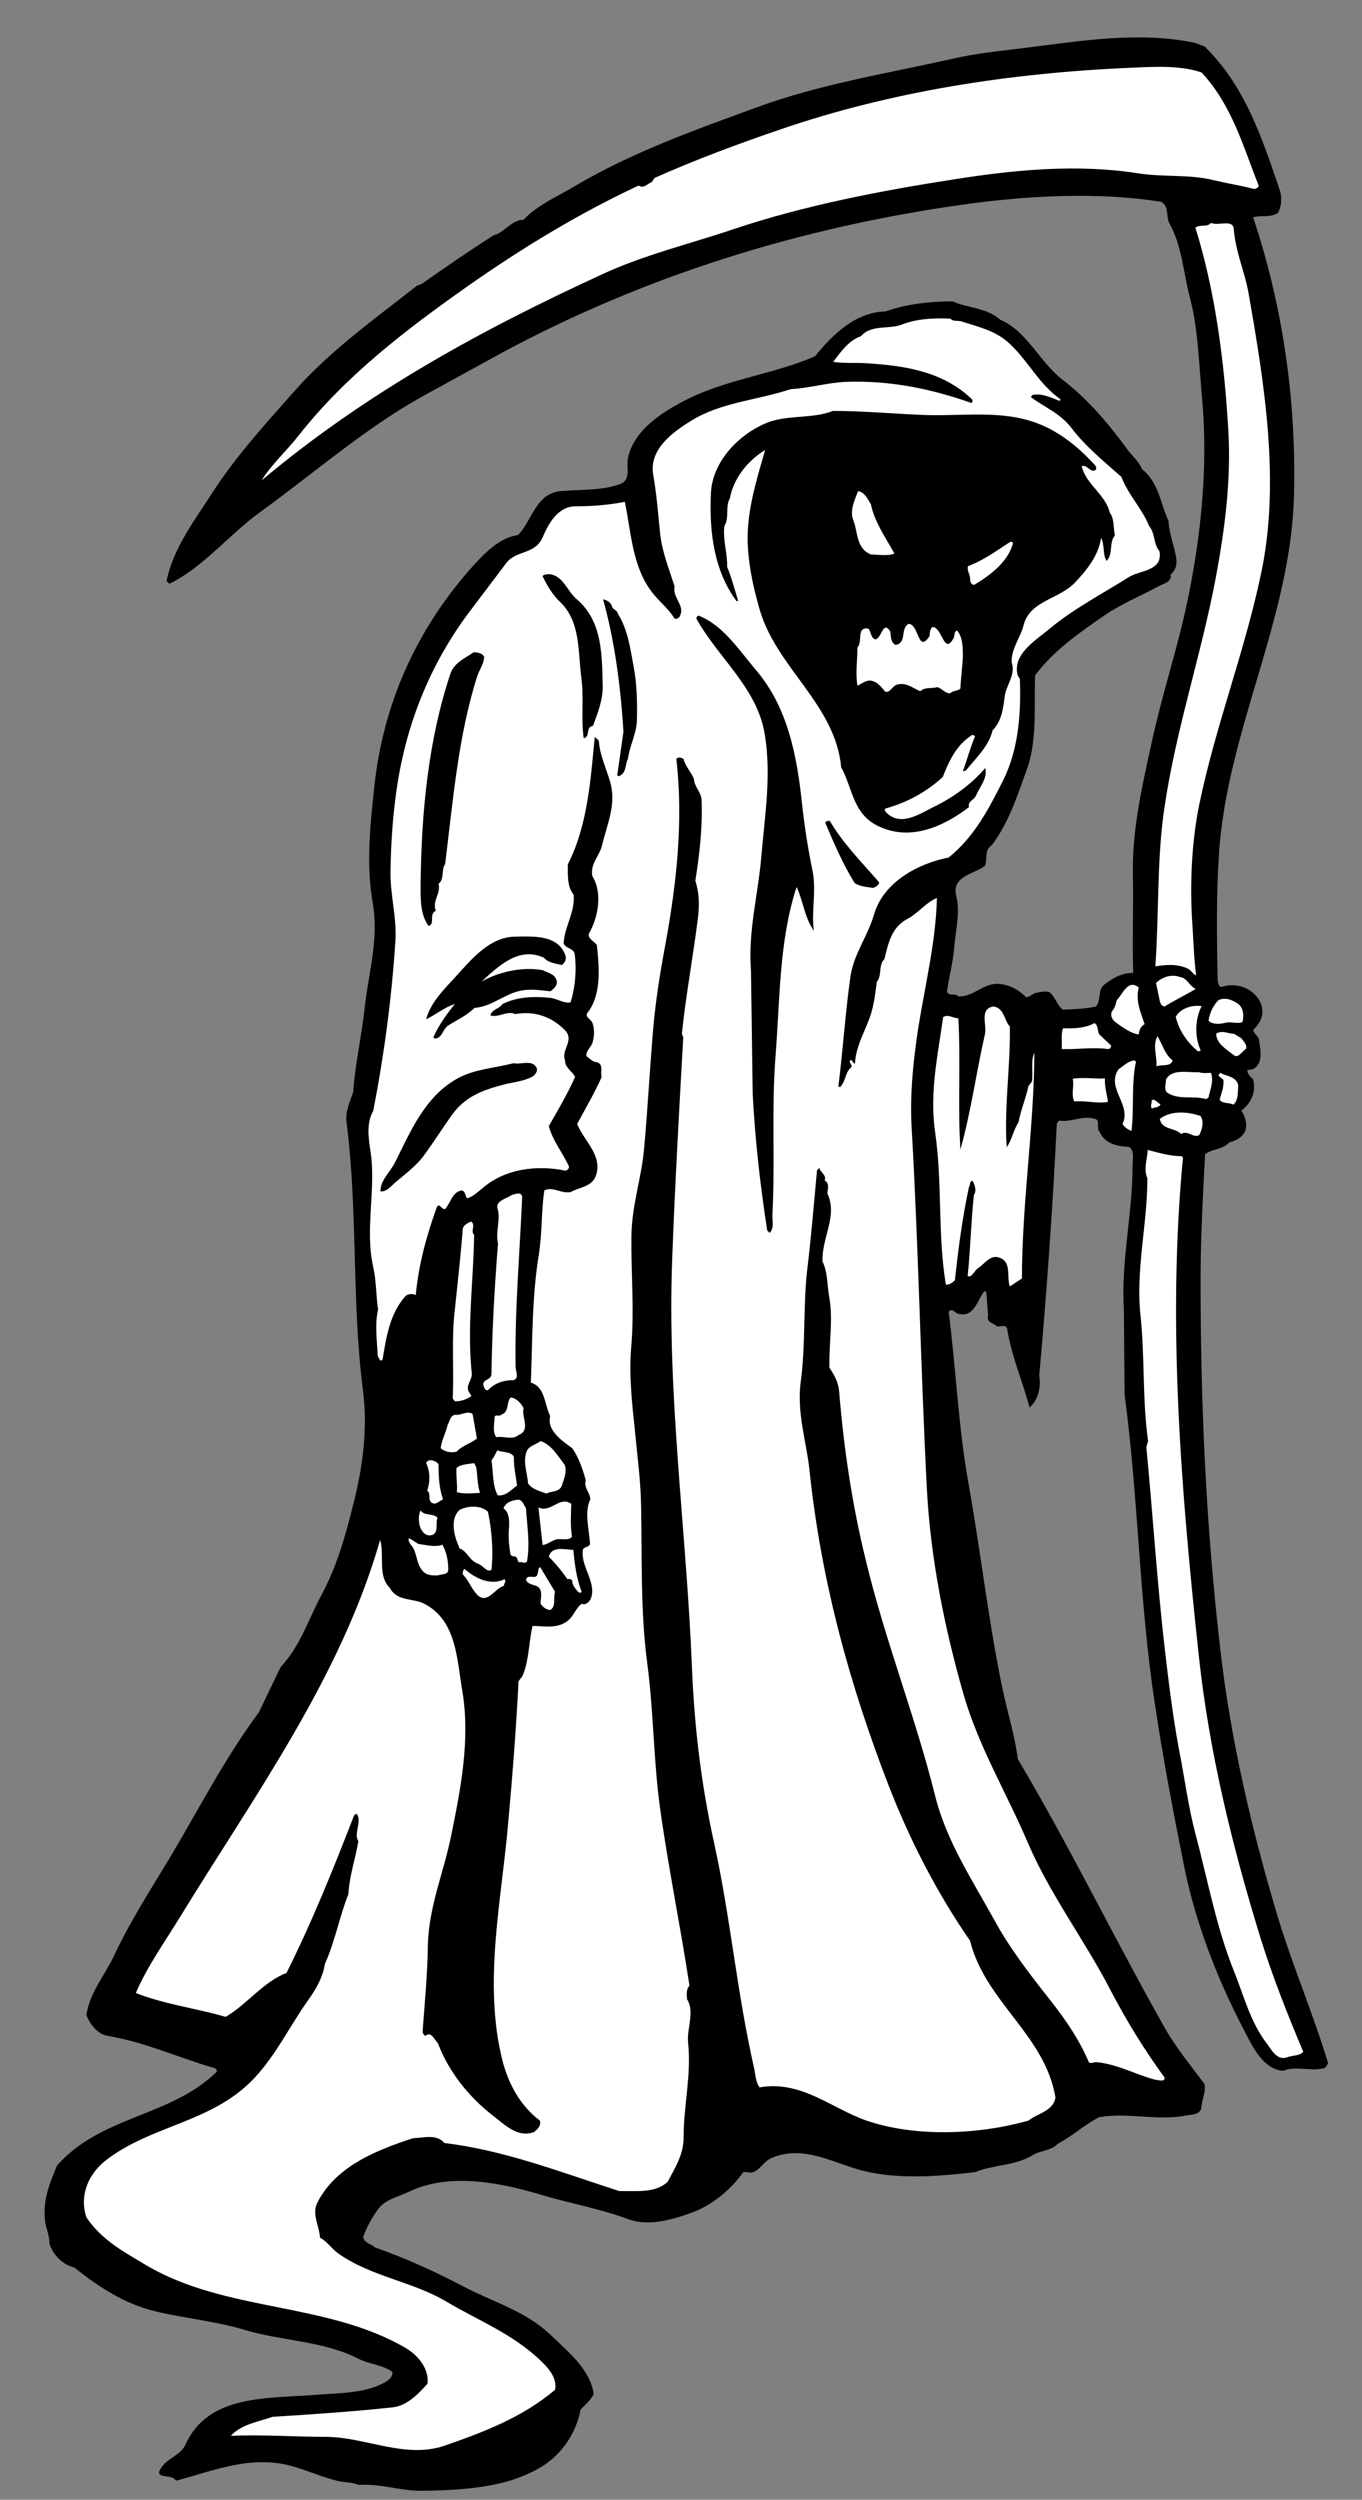 <?xml version="1.0" encoding="UTF-8" standalone="no"?>
<svg
   xmlns:dc="http://purl.org/dc/elements/1.1/"
   xmlns:cc="http://creativecommons.org/ns#"
   xmlns:rdf="http://www.w3.org/1999/02/22-rdf-syntax-ns#"
   xmlns:svg="http://www.w3.org/2000/svg"
   xmlns="http://www.w3.org/2000/svg"
   viewBox="0 0 525.333 964"
   height="964"
   width="525.333"
   xml:space="preserve"
   id="svg2"
   version="1.1"><rect x="0" y="0" width="525.333" height="964" fill="#808080" stroke="none"/><defs
     id="defs6" /><g
     transform="matrix(1.333,0,0,-1.333,0,964)"
     id="g10"><g
       transform="scale(0.1)"
       id="g12"><path
         id="path14"
         style="fill:#000000;fill-opacity:1;fill-rule:nonzero;stroke:none"
         d="m 3486,7097 c 118,-116 166,-266 216,-412 8,-22 7,-48 -4,-69 -22,-15 -51,-6 -72,-13 84,-251 126,-526 118,-809 -10,-356 -195,-680 -217,-1035 -8,-119 -6,-237 -4,-354 0,-10 0,-23 10,-29 26,10 59,6 81,-8 19,-12 35,-31 38,-53 4,-27 -9,-46 -26,-63 2,-11 16,-18 17,-29 3,-22 9,-48 -1,-68 -6,-12 -19,-20 -32,-18 -3,-10 9,-21 16,-28 9,-37 -6,-69 -34,-90 11,-17 18,-39 11,-59 -8,-19 -28,-29 -46,-33 -18,-21 -50,-19 -70,-34 -6,-112 -12,-225 -13,-338 -1,-373 15,-734 57,-1095 30,-262 90,-517 163,-763 44,-147 105,-289 149,-434 -3,-6 -7,-14 -14,-15 -37,-9 -80,8 -116,-7 -50,3 -80,54 -100,92 -83,155 -150,321 -186,496 -32,160 -62,316 -86,478 -45,296 -47,593 -87,890 l -2,245 c -9,139 25,276 25,416 0,19 7,44 -10,56 -34,1 -70,9 -85,43 -12,10 4,33 -14,38 -37,11 -69,-11 -103,-5 l -7,-8 c -12,-243 -29,-487 -51,-730 6,-32 -3,-71 -28,-92 -20,76 -53,150 -65,229 -7,14 -21,1 -31,7 -10,9 -29,10 -24,29 l -5,68 -5,4 c -21,-24 -29,-78 -76,-66 -10,2 -19,19 -28,5 21,-162 28,-330 56,-488 36,-199 58,-401 99,-598 14,-69 36,-136 45,-207 152,-256 280,-521 426,-779 32,-57 75,-108 114,-161 5,-24 -8,-46 -9,-71 -7,-20 -30,-17 -48,-21 -82,-15 -163,10 -247,-4 -42,-21 -78,-55 -120,-77 -20,-21 -49,-19 -71,-32 -50,-32 -114,-28 -168,-50 -108,-13 -235,-23 -340,8 -80,23 -163,71 -251,32 -25,-10 -39,-50 -70,-40 h -10 c -37,-52 -92,-97 -151,-118 -55,-20 -125,-40 -183,-18 -83,31 -172,46 -257,72 -116,34 -261,63 -377,7 -31,-15 -70,-22 -91,-53 -17,-24 -31,-50 -41,-77 2,-19 23,-20 34,-31 88,-31 172,-69 254,-112 87,-46 180,-71 253,-140 53,-51 115,-100 126,-172 -8,-17 -25,-32 -38,-45 -12,-65 -52,-127 -109,-163 -99,-62 -223,-70 -348,-72 -65,-1 -119,21 -185,17 -19,8 -42,7 -63,12 C 931,66 891,84 846,97 725,131 616,83 509,55 c -10,22 -66,2 -43,37 20,30 56,36 71,68 66,146 236,132 382,144 68,5 145,4 202,40 8,6 17,16 14,26 -29,21 -67,22 -98,38 -101,52 -222,51 -331,84 -83,25 -174,33 -260,54 -85,21 -160,69 -231,126 -33,7 -62,37 -72,69 1,25 -11,44 -13,69 -6,61 15,108 35,157 130,146 326,139 462,271 2,10 -8,12 -14,13 -101,30 -195,73 -301,91 -30,5 -51,33 -62,60 9,65 54,116 81,174 45,96 104,188 159,279 86,144 159,288 259,423 l 63,131 c 58,62 81,140 119,210 44,82 69,171 91,260 27,105 43,217 28,333 -33,257 -14,514 -47,770 -5,35 10,62 19,91 6,85 25,163 34,250 11,95 40,192 23,294 -20,111 -8,228 4,338 25,237 119,450 278,631 39,43 82,90 138,98 41,42 51,120 123,127 57,5 119,1 171,20 35,12 18,48 24,76 18,84 106,137 174,171 115,57 253,73 367,123 54,66 119,128 205,130 59,21 126,29 193,29 45,-20 99,-18 138,-53 79,-34 113,-122 182,-175 72,-55 134,-129 185,-199 15,-21 35,-36 43,-58 50,-40 53,-99 77,-150 2,-40 18,-74 23,-112 2,-17 -4,-32 -17,-44 5,-22 -25,-27 -40,-36 -50,-27 -104,-49 -152,-82 -72,-50 -145,-100 -200,-173 -3,-87 6,-186 -22,-267 -28,-77 -52,-156 -103,-224 -23,-15 -12,-39 -20,-60 -30,-24 -98,-29 -83,-88 12,-46 -2,-98 -6,-148 -3,-42 -15,-85 -21,-128 6,-15 24,-3 34,-14 45,-1 73,42 120,36 29,-3 54,-17 75,-38 11,0 18,10 27,12 13,3 27,6 40,3 18,-14 21,-36 39,-51 31,1 65,2 96,9 16,17 4,47 24,63 25,19 51,35 84,34 -3,95 1,192 -1,287 -2,131 27,254 54,378 31,145 79,284 108,431 36,180 56,374 38,569 -9,99 -11,197 -35,289 -19,72 -23,150 -59,214 -11,19 0,50 -24,63 -184,29 -384,18 -566,-7 -475,-66 -921,-205 -1333,-425 -79,-43 -158,-87 -237,-130 -166,-92 -313,-221 -473,-337 -87,-63 -165,-160 -261,-206 l -8,8 c 19,95 81,175 133,256 68,106 157,203 242,299 104,116 230,205 349,299 l 15,6 c 68,48 135,94 207,140 32,8 52,45 87,45 41,44 100,68 151,99 165,97 345,161 523,226 182,67 376,98 568,141 69,16 143,23 215,32 158,20 329,48 489,13 l 25,-10" /><path
         id="path16"
         style="fill:#ffffff;fill-opacity:1;fill-rule:nonzero;stroke:none"
         d="m 3477,7022 c 88,-95 120,-214 165,-327 -1,-7 -8,-9 -13,-10 -38,10 -77,16 -115,25 -68,18 -148,9 -218,20 -177,28 -355,11 -529,-16 -219,-34 -438,-76 -644,-145 -127,-43 -258,-74 -379,-130 -346,-159 -682,-341 -987,-597 29,47 74,87 108,131 137,174 314,308 487,430 158,111 324,212 496,292 15,-10 26,6 38,10 l 8,12 c 119,53 240,98 363,140 320,110 664,164 1020,179 66,3 140,7 200,-14" /><path
         id="path18"
         style="fill:#ffffff;fill-opacity:1;fill-rule:nonzero;stroke:none"
         d="m 3570,6569 c 5,-67 32,-123 43,-187 45,-257 93,-548 35,-814 -48,-226 -131,-437 -178,-664 -21,-103 -27,-219 -21,-329 4,-54 5,-110 12,-165 -8,2 -15,16 -25,20 -30,14 -65,11 -93,6 11,154 4,315 27,464 34,227 106,438 148,661 26,140 45,283 36,429 -12,202 -38,399 -95,583 12,11 34,0 45,14 21,-10 64,12 66,-18" /><path
         id="path20"
         style="fill:#ffffff;fill-opacity:1;fill-rule:nonzero;stroke:none"
         d="m 2782,6302 c 49,-16 101,-27 141,-66 54,-51 83,-115 145,-159 1,-3 -1,-4 -2,-5 -26,10 -52,23 -79,17 l -4,-6 c 38,-29 84,-46 117,-89 40,-53 93,-96 145,-142 19,-51 60,-92 80,-142 18,-21 12,-52 30,-73 10,-58 -56,-54 -89,-75 -76,-48 -158,-90 -230,-150 -41,-34 -108,-74 -91,-135 l 6,-9 c 4,-104 -5,-205 -47,-291 -41,-81 -83,-165 -159,-226 -88,-17 -189,-71 -216,-165 -18,-62 -58,-113 -68,-178 -15,-105 -22,-215 -35,-318 1,-3 4,-4 6,-2 16,17 13,42 32,57 2,8 -11,16 -2,20 6,-1 5,-10 12,-10 2,51 31,96 46,143 9,29 13,61 17,93 16,19 4,49 22,66 11,43 19,91 66,116 31,16 54,48 86,61 -3,-126 -34,-251 -54,-376 -14,-92 -25,-192 -19,-291 20,-348 26,-696 44,-1044 11,-204 52,-404 106,-593 44,-152 125,-286 186,-429 64,-150 166,-284 241,-430 45,-86 96,-169 155,-250 0,-14 -19,-6 -27,-6 -57,15 -109,45 -170,51 -7,1 -15,-5 -22,-1 -27,64 -65,120 -111,179 -57,72 -116,148 -160,228 -66,120 -141,232 -174,364 -57,229 -145,450 -200,679 -40,162 -64,323 -78,492 -2,26 -14,47 -28,68 -2,68 11,136 0,201 -7,35 -4,74 -20,106 -3,69 45,132 14,197 1,14 7,29 -8,38 7,15 -13,23 -15,36 l -7,-7 c -9,-98 -17,-195 -29,-294 -11,-104 -4,-214 -18,-317 -12,-90 16,-172 25,-254 34,-325 117,-624 229,-914 61,-157 138,-308 236,-450 44,-177 216,-271 247,-453 -6,-40 -52,-46 -78,-67 -144,-41 -329,-49 -472,1 -100,36 -187,116 -306,95 -12,16 -12,37 -16,56 -49,214 -68,433 -115,648 -37,167 -58,335 -65,516 -16,391 -72,783 -57,1175 8,215 20,429 32,643 l -4,10 c 12,115 33,226 47,339 4,36 3,70 -8,104 12,75 21,152 18,233 0,22 -21,38 -22,61 -8,20 -25,37 -30,58 -7,4 -16,7 -21,0 21,-181 0,-362 -31,-533 -16,-84 -30,-173 -37,-259 -9,-110 -15,-221 -25,-332 -7,-87 -36,-165 -37,-258 -1,-110 9,-217 -1,-325 -6,-77 3,-160 11,-234 7,-75 17,-148 18,-219 3,-153 -2,-308 18,-457 18,-135 18,-282 37,-419 24,-172 59,-341 85,-513 -10,-10 -8,-26 -7,-39 23,-37 -1,-83 3,-125 10,-94 -13,-182 -13,-276 0,-49 -25,-87 -46,-127 -36,-34 -91,-26 -140,-27 -168,54 -331,118 -506,139 -23,27 -60,15 -91,14 -103,-34 -221,-79 -276,-185 -18,-33 5,-69 7,-103 20,-10 33,-31 52,-45 96,-68 215,-81 314,-140 96,-57 198,-95 282,-180 19,-20 38,-45 32,-75 -95,-80 -206,-122 -318,-161 -115,-40 -227,24 -345,25 -92,0 -185,7 -275,3 31,34 79,40 121,55 115,7 230,15 345,27 42,4 75,37 103,69 5,44 -28,82 -63,103 -230,134 -519,103 -750,239 -63,38 -128,71 -174,139 -21,64 6,125 55,164 133,104 310,109 432,240 63,68 100,147 153,222 23,32 44,67 50,107 29,64 42,136 68,202 3,52 20,102 29,153 -15,24 12,56 -5,80 l -7,-4 c -60,-155 -122,-309 -196,-457 -68,-26 -113,-90 -176,-127 -86,25 -176,36 -260,69 33,77 84,148 128,220 215,351 465,693 579,1091 13,-45 -8,-104 28,-139 21,-40 68,-29 100,-46 94,-49 94,-162 110,-254 23,-138 -5,-282 -32,-414 -21,-107 -65,-205 -68,-320 -1,-83 -9,-167 -15,-246 -1,-6 2,-13 8,-16 17,15 26,-12 36,-21 30,-80 88,-155 161,-211 34,-26 70,-64 118,-46 10,9 21,19 16,33 -57,43 -91,107 -108,173 -57,226 -2,467 17,694 12,132 22,261 29,395 -3,11 10,18 13,27 18,44 17,95 28,142 30,0 67,-9 98,12 21,14 26,39 44,52 12,-5 23,6 27,16 17,47 -32,93 -23,142 6,8 21,6 20,17 -2,41 -17,89 1,127 0,20 -20,34 -13,55 -9,33 -20,65 -39,93 -29,21 -75,52 -64,93 -17,34 -14,84 -56,97 5,123 3,248 23,369 10,63 7,125 16,187 26,12 48,-10 76,-5 26,15 64,15 74,50 18,57 -35,98 -55,147 24,45 50,89 71,136 -5,15 7,36 -14,43 -13,0 -20,11 -30,17 -3,14 12,25 17,38 6,19 7,40 0,59 -4,10 -23,17 -14,29 41,52 34,132 27,196 -8,11 -27,18 -23,33 27,46 40,118 10,166 -7,36 21,59 28,89 14,59 42,119 24,182 -11,39 -30,78 -33,118 0,6 -8,9 -12,14 -12,-122 -20,-255 -78,-369 0,-32 -2,-64 17,-88 4,-52 -27,-92 -29,-141 7,-15 29,-13 32,-31 6,-48 1,-97 -12,-139 -20,-4 -39,11 -59,13 -48,5 -97,3 -138,-18 -10,-14 -32,-16 -35,-33 24,-7 49,15 72,4 55,10 105,-7 144,-47 28,-29 -12,-56 0,-87 -1,-21 23,-33 29,-48 -22,-49 -49,-95 -76,-142 11,-42 40,-77 58,-116 2,-6 -4,-12 -10,-13 -82,17 -174,6 -239,-50 -14,-11 -28,-25 -45,-30 -7,7 -4,21 -17,23 -27,-6 -31,-36 -47,-54 -11,-2 -18,22 -25,3 -29,-81 -52,-165 -60,-252 -9,5 -20,4 -29,-2 -46,-51 -56,-118 -67,-184 -1,-3 -4,-3 -7,-3 l -7,13 c -2,44 -9,92 1,134 -6,40 -5,84 -14,123 -25,111 9,224 -8,336 -6,39 -12,81 8,116 31,159 53,323 64,489 5,71 -16,138 -14,207 1,65 5,134 13,198 23,199 91,380 208,540 l 111,147 c 29,43 85,26 108,78 16,38 44,90 95,90 49,0 97,4 143,13 18,-86 21,-184 76,-258 21,-29 50,-50 68,-80 6,-2 14,2 16,9 14,30 -23,52 -16,84 -16,51 -36,99 -42,154 -6,58 -10,114 -20,170 -12,73 56,122 109,155 86,54 193,60 289,92 54,3 103,18 157,21 133,5 252,-21 366,-61 4,3 4,8 1,11 -83,80 -193,97 -306,104 -31,2 -65,-1 -95,4 21,28 45,62 80,74 30,35 81,19 119,34 44,17 92,19 140,17 8,-9 21,-5 32,-8" /><path
         id="path22"
         style="fill:#000000;fill-opacity:1;fill-rule:nonzero;stroke:none"
         d="m 2682,6031 c 107,-3 218,15 320,-24 59,-22 113,-64 158,-112 6,-6 15,-14 11,-22 -15,-12 -26,17 -41,10 12,-52 69,-82 81,-134 14,-18 10,-44 15,-66 -18,-22 -4,-53 -24,-74 -12,18 -5,46 -16,67 -7,-51 -42,-95 -78,-132 -46,-46 -128,-51 -146,-120 -9,-37 -35,-66 -35,-107 13,-38 -15,-65 -20,-100 -4,-35 -9,-72 -35,-98 -10,-45 -48,-80 -77,-116 -3,-1 -6,-3 -9,-2 11,28 21,67 35,100 -2,5 -9,6 -12,2 -43,-29 -64,-75 -81,-119 -48,-44 -104,-74 -165,-91 -4,-1 -3,-7 -1,-9 41,-46 97,-8 137,12 56,27 109,64 152,114 7,-30 -16,-54 -27,-80 -6,-13 -25,-17 -20,-33 -73,-56 -172,-102 -267,-53 -70,36 -71,111 -103,168 -17,181 -184,285 -235,453 -17,59 -31,119 -35,184 -6,96 24,191 50,281 -51,-31 -92,-83 -102,-140 -14,-23 -1,-57 -16,-80 -5,-41 9,-77 8,-118 13,-32 22,-66 32,-99 h -5 c -64,87 -79,196 -74,310 3,91 78,170 158,204 59,26 135,12 195,36 91,0 185,-9 272,-12" /><path
         id="path24"
         style="fill:#ffffff;fill-opacity:1;fill-rule:nonzero;stroke:none"
         d="m 2520,5773 c 10,-52 47,-103 68,-143 -19,-7 -47,-3 -69,-2 -43,19 -36,65 -50,99 -11,28 4,58 14,84 19,-3 28,-24 37,-38" /><path
         id="path26"
         style="fill:#ffffff;fill-opacity:1;fill-rule:nonzero;stroke:none"
         d="m 2931,5660 c -14,-53 -64,-91 -110,-119 -7,-4 -13,5 -14,12 2,15 -10,26 -6,41 44,16 83,45 122,70 3,1 8,0 8,-4" /><path
         id="path28"
         style="fill:#000000;fill-opacity:1;fill-rule:nonzero;stroke:none"
         d="m 1669,5498 c 74,-63 73,-160 75,-253 0,-40 -15,-77 -28,-113 -23,-4 -7,-32 -27,-36 -8,56 1,119 -7,176 -10,77 -2,161 -61,218 -23,22 -38,48 -51,75 4,6 12,4 18,6 42,-4 51,-47 81,-73" /><path
         id="path30"
         style="fill:#000000;fill-opacity:1;fill-rule:nonzero;stroke:none"
         d="m 1770,5480 c 1,-11 16,-13 18,-24 29,-46 36,-102 46,-156 9,-47 10,-100 9,-149 0,-39 -21,-76 -26,-114 -9,-17 -3,-42 -27,-51 l -4,3 18,126 c -8,129 -25,261 -59,383 10,-2 21,-8 25,-18" /><path
         id="path32"
         style="fill:#000000;fill-opacity:1;fill-rule:nonzero;stroke:none"
         d="m 2186,5295 c 93,-108 120,-248 135,-391 7,-64 17,-128 30,-191 12,-58 -4,-119 4,-174 -27,38 -31,86 -50,127 -51,-156 -48,-326 -61,-490 -12,-154 -1,-305 -9,-458 -1,-19 6,-38 -8,-53 l -7,7 c -20,129 -35,260 -42,394 l -5,356 c -9,118 21,222 30,333 10,116 30,239 9,357 -23,131 -134,217 -197,330 0,3 2,8 6,9 70,-27 116,-98 165,-156" /><path
         id="path34"
         style="fill:#ffffff;fill-opacity:1;fill-rule:nonzero;stroke:none"
         d="m 2690,5392 c 0,10 1,19 8,26 29,0 33,-85 62,-31 3,7 0,17 9,21 17,-19 17,-50 17,-75 -1,-31 -6,-63 -7,-93 -7,-8 -21,-5 -30,-14 -15,0 -23,14 -37,18 -16,-5 -36,1 -49,-12 -22,9 -41,27 -68,19 -13,-4 -20,-25 -34,-20 -11,14 -25,31 -44,32 -14,0 -25,-10 -36,-15 -6,36 0,74 0,111 16,16 -4,61 32,54 8,-10 6,-25 19,-31 20,2 22,57 44,23 2,-15 1,-31 15,-39 34,5 13,47 38,61 31,-1 26,-88 61,-35" /><path
         id="path36"
         style="fill:#000000;fill-opacity:1;fill-rule:nonzero;stroke:none"
         d="m 1401,5331 c -1,-20 -14,-37 -20,-55 -55,-172 -70,-359 -93,-544 -12,-16 -1,-43 -19,-57 7,-30 -19,-48 -8,-78 -21,-10 -1,-39 -21,-44 -24,33 -23,77 -23,118 2,213 23,422 86,611 11,33 42,45 68,63 11,-1 25,-2 30,-14" /><path
         id="path38"
         style="fill:#000000;fill-opacity:1;fill-rule:nonzero;stroke:none"
         d="m 2401,4857 c 38,-65 92,-119 143,-178 -1,-9 -11,-13 -17,-16 -19,3 -39,4 -54,14 -34,55 -59,113 -84,172 -3,8 7,8 12,8" /><path
         id="path40"
         style="fill:#000000;fill-opacity:1;fill-rule:nonzero;stroke:none"
         d="m 1636,4468 c 4,-11 -2,-23 -11,-28 -19,5 -38,6 -51,21 -73,34 -132,-25 -181,-69 50,28 117,44 178,33 14,-8 33,-10 39,-28 5,-15 -7,-25 -17,-33 -21,2 -45,6 -69,4 -57,-3 -95,-48 -151,-52 -23,-23 -50,-34 -76,-51 -17,-11 -16,-36 -39,-38 l -4,4 c 15,34 37,65 62,96 -30,-9 -57,-32 -83,-44 13,49 53,88 88,126 46,51 96,110 166,113 58,1 127,6 149,-54" /><path
         id="path42"
         style="fill:#ffffff;fill-opacity:1;fill-rule:nonzero;stroke:none"
         d="m 3460,4371 c -28,-17 -62,-33 -90,-51 -12,1 -14,15 -16,25 l -9,43 c 17,17 45,27 70,17 20,-2 27,-27 45,-34" /><path
         id="path44"
         style="fill:#ffffff;fill-opacity:1;fill-rule:nonzero;stroke:none"
         d="m 3295,4375 c -10,-39 6,-73 17,-106 -11,-6 -16,-18 -17,-30 -25,4 -47,21 -68,36 -10,8 -16,22 -8,33 7,9 10,19 12,30 17,16 32,63 64,37" /><path
         id="path46"
         style="fill:#ffffff;fill-opacity:1;fill-rule:nonzero;stroke:none"
         d="m 3582,4328 c 16,-12 18,-34 13,-53 -16,-6 -33,2 -49,-2 -15,-4 -38,-6 -49,6 3,22 13,43 28,59 20,10 41,1 57,-10" /><path
         id="path48"
         style="fill:#ffffff;fill-opacity:1;fill-rule:nonzero;stroke:none"
         d="m 3477,4321 c -19,-36 -21,-89 -3,-127 -2,-5 -8,-4 -11,-1 -31,27 -52,60 -61,97 14,26 49,35 75,31" /><path
         id="path50"
         style="fill:#ffffff;fill-opacity:1;fill-rule:nonzero;stroke:none"
         d="m 2922,4262 c 2,-116 -17,-235 -9,-349 15,21 19,49 34,72 7,36 21,69 29,105 l 10,13 c 4,28 -4,62 7,83 -1,-217 -36,-435 -36,-653 -12,-7 -24,-16 -35,-23 -10,27 6,70 -29,83 -27,11 -43,-17 -63,-30 -11,-7 -17,-28 -30,-23 8,78 10,159 18,235 9,13 2,28 -3,40 -11,1 -6,-11 -11,-16 -19,-88 -31,-179 -41,-271 -7,-7 -15,-13 -26,-13 -24,141 -10,296 -31,440 -17,116 8,226 23,334 13,10 29,-3 44,-3 7,-126 -2,-256 6,-380 31,111 46,225 71,334 6,28 -17,74 25,80 31,-5 30,-39 47,-58" /><path
         id="path52"
         style="fill:#ffffff;fill-opacity:1;fill-rule:nonzero;stroke:none"
         d="m 3181,4239 34,-32 c 0,-6 -4,-11 -10,-10 -45,6 -91,-2 -133,0 2,20 -3,42 4,60 30,-1 64,0 91,15 11,-6 8,-23 14,-33" /><path
         id="path54"
         style="fill:#ffffff;fill-opacity:1;fill-rule:nonzero;stroke:none"
         d="m 3592,4228 c 6,-9 18,-19 13,-31 -12,-7 -22,-29 -36,-17 -21,17 -49,32 -50,61 16,12 35,0 52,0 l 21,-13" /><path
         id="path56"
         style="fill:#ffffff;fill-opacity:1;fill-rule:nonzero;stroke:none"
         d="m 3393,4164 c -5,-19 -31,-11 -47,-17 3,27 -12,59 3,87 14,-21 20,-51 44,-70" /><path
         id="path58"
         style="fill:#ffffff;fill-opacity:1;fill-rule:nonzero;stroke:none"
         d="m 3287,4160 c -14,-63 -5,-135 -13,-200 -10,4 -20,10 -26,20 27,57 -48,102 -12,158 15,10 29,25 47,26 l 4,-4" /><path
         id="path60"
         style="fill:#000000;fill-opacity:1;fill-rule:nonzero;stroke:none"
         d="m 1553,4142 c 3,-9 -3,-16 -8,-22 -25,-16 -56,-18 -84,-25 -58,-15 -115,-33 -155,-91 -27,-38 -51,-76 -78,-113 -22,-31 -56,-56 -83,-79 -13,-11 -25,-28 -44,-27 -1,31 26,54 41,82 45,89 87,194 184,246 48,26 106,29 160,43 22,-5 54,12 67,-14" /><path
         id="path62"
         style="fill:#ffffff;fill-opacity:1;fill-rule:nonzero;stroke:none"
         d="m 3504,4128 c 9,-25 -3,-49 -7,-71 l -7,-5 c -37,11 -76,-3 -110,17 -14,8 -6,27 -6,40 17,32 64,19 95,21 11,-4 25,-2 35,-2" /><path
         id="path64"
         style="fill:#ffffff;fill-opacity:1;fill-rule:nonzero;stroke:none"
         d="m 3583,4092 c -2,-20 1,-42 -14,-56 -13,7 -31,2 -40,14 5,19 13,37 11,57 -3,7 -22,11 -9,21 18,-10 46,-10 52,-36" /><path
         id="path66"
         style="fill:#ffffff;fill-opacity:1;fill-rule:nonzero;stroke:none"
         d="m 3197,4112 c -1,-24 6,-47 9,-68 -31,-6 -66,5 -97,1 -11,19 0,45 -5,66 31,5 64,-1 93,1" /><path
         id="path68"
         style="fill:#ffffff;fill-opacity:1;fill-rule:nonzero;stroke:none"
         d="m 3358,4037 c -5,-10 -17,-8 -25,-12 -6,7 1,14 -1,23 8,8 18,-8 26,-11" /><path
         id="path70"
         style="fill:#ffffff;fill-opacity:1;fill-rule:nonzero;stroke:none"
         d="m 3474,4003 c 11,-17 4,-39 -4,-55 -17,-10 -34,16 -52,3 -19,19 -57,12 -62,44 33,25 82,21 118,8" /><path
         id="path72"
         style="fill:#ffffff;fill-opacity:1;fill-rule:nonzero;stroke:none"
         d="m 3415,3887 c 4,1 6,-2 8,-4 -46,-480 -5,-968 45,-1434 30,-285 98,-560 180,-826 35,-112 78,-220 123,-327 -10,-12 -31,-10 -47,-16 -28,-10 -44,20 -57,38 -49,63 -67,138 -96,210 -51,126 -76,263 -111,395 -22,82 -32,165 -49,250 -17,92 -29,188 -40,283 -23,196 -35,393 -54,589 l 5,18 c -17,122 -9,243 -22,364 -14,132 20,263 20,396 -12,27 0,56 1,82 31,-8 61,-17 94,-18" /><path
         id="path74"
         style="fill:#ffffff;fill-opacity:1;fill-rule:nonzero;stroke:none"
         d="m 1511,3770 c -7,-163 -22,-331 -19,-495 1,-10 10,-32 -6,-36 -29,0 -54,-8 -74,-29 -8,-2 -11,7 -13,13 -5,19 22,15 23,33 2,129 9,252 19,378 -8,35 8,67 -1,100 -8,24 26,30 41,41 9,1 26,11 30,-5" /><path
         id="path76"
         style="fill:#ffffff;fill-opacity:1;fill-rule:nonzero;stroke:none"
         d="m 1372,3659 c -2,-133 -21,-266 -7,-399 3,-21 -21,-37 -7,-57 l 6,-10 c -13,-9 -30,-16 -48,-15 l -6,8 c 4,86 -4,173 6,256 8,77 17,156 23,234 1,11 15,18 24,22 15,-10 -3,-27 9,-39" /><path
         id="path78"
         style="fill:#ffffff;fill-opacity:1;fill-rule:nonzero;stroke:none"
         d="m 1515,3158 c -7,-25 22,-64 -15,-78 -17,-15 -43,-2 -64,-6 -12,17 -5,37 -5,59 4,8 15,0 19,6 25,8 14,37 28,50 16,-2 30,-17 37,-31" /><path
         id="path80"
         style="fill:#ffffff;fill-opacity:1;fill-rule:nonzero;stroke:none"
         d="m 1369,3133 11,-63 c -18,-14 -42,-20 -59,-38 -17,-4 -34,0 -46,10 3,24 15,44 20,67 6,10 7,26 21,30 18,-3 33,12 51,3 l 2,-9" /><path
         id="path82"
         style="fill:#ffffff;fill-opacity:1;fill-rule:nonzero;stroke:none"
         d="m 1634,2994 c 7,-21 -2,-40 -8,-59 -7,-21 -30,-16 -45,-24 -19,7 -41,12 -53,29 -2,31 -16,63 -4,93 7,17 27,19 40,30 32,-11 50,-43 70,-69" /><path
         id="path84"
         style="fill:#ffffff;fill-opacity:1;fill-rule:nonzero;stroke:none"
         d="m 1487,3017 c -1,-29 6,-56 9,-83 -16,-11 -33,-32 -56,-28 -16,30 -12,67 -18,101 8,9 11,19 17,29 15,-7 39,-2 48,-19" /><path
         id="path86"
         style="fill:#ffffff;fill-opacity:1;fill-rule:nonzero;stroke:none"
         d="m 1269,2995 c 0,-33 1,-67 13,-101 -11,-4 -20,-17 -32,-10 -14,8 -1,27 -14,35 9,26 9,56 -3,80 5,15 31,7 36,-4" /><path
         id="path88"
         style="fill:#ffffff;fill-opacity:1;fill-rule:nonzero;stroke:none"
         d="m 1378,2987 c 4,-25 3,-51 11,-74 -22,-1 -47,-4 -67,2 2,25 -3,46 -1,70 13,11 33,11 51,14 l 6,-12" /><path
         id="path90"
         style="fill:#ffffff;fill-opacity:1;fill-rule:nonzero;stroke:none"
         d="m 1522,2868 c 3,-50 12,-101 3,-153 -6,-9 -15,0 -23,-3 -7,5 -3,15 -12,17 -6,0 -10,1 -13,6 -4,25 -7,52 -4,77 1,20 1,44 -16,56 5,17 25,24 42,25 12,1 17,-16 23,-25" /><path
         id="path92"
         style="fill:#ffffff;fill-opacity:1;fill-rule:nonzero;stroke:none"
         d="m 1653,2881 c -1,-32 -3,-64 2,-95 -10,-13 -31,-4 -46,-8 -14,-4 -26,-15 -39,-16 -4,36 -8,74 -12,109 35,-18 62,35 95,10" /><path
         id="path94"
         style="fill:#ffffff;fill-opacity:1;fill-rule:nonzero;stroke:none"
         d="m 1412,2858 c 11,-53 16,-112 10,-168 -14,-8 -24,13 -37,17 -28,10 -33,38 -55,45 -14,31 -31,83 0,112 25,12 61,14 82,-6" /><path
         id="path96"
         style="fill:#ffffff;fill-opacity:1;fill-rule:nonzero;stroke:none"
         d="m 1266,2841 c -7,-16 5,-43 -16,-50 -14,-4 -25,4 -31,16 -9,15 -9,42 -2,55 12,-17 37,-7 49,-21" /><path
         id="path98"
         style="fill:#ffffff;fill-opacity:1;fill-rule:nonzero;stroke:none"
         d="m 1212,2765 c 22,-3 47,-10 68,-2 12,-21 17,-46 17,-72 1,-15 -20,-13 -31,-17 -15,0 -30,0 -41,11 -23,23 -16,57 -38,80 -18,35 17,1 25,0" /><path
         id="path100"
         style="fill:#ffffff;fill-opacity:1;fill-rule:nonzero;stroke:none"
         d="m 1659,2748 c 4,-42 9,-83 24,-121 -1,-4 -7,-3 -10,-1 -7,10 -18,19 -17,33 -3,5 -10,6 -14,4 -15,22 -34,45 -54,65 8,32 45,21 71,20" /><path
         id="path102"
         style="fill:#ffffff;fill-opacity:1;fill-rule:nonzero;stroke:none"
         d="m 1606,2627 c -6,-17 4,-43 -14,-53 -12,1 -22,9 -28,19 1,18 8,43 -13,51 -10,4 -24,5 -29,17 4,21 31,-4 34,20 3,6 0,15 7,17 l 43,-71" /><path
         id="path104"
         style="fill:#ffffff;fill-opacity:1;fill-rule:nonzero;stroke:none"
         d="m 1460,2663 c 6,-6 -2,-12 -2,-19 -27,-7 -48,-56 -78,-25 -17,18 -23,40 -41,58 0,6 0,12 5,16 32,-28 75,-49 116,-30" /></g></g></svg>